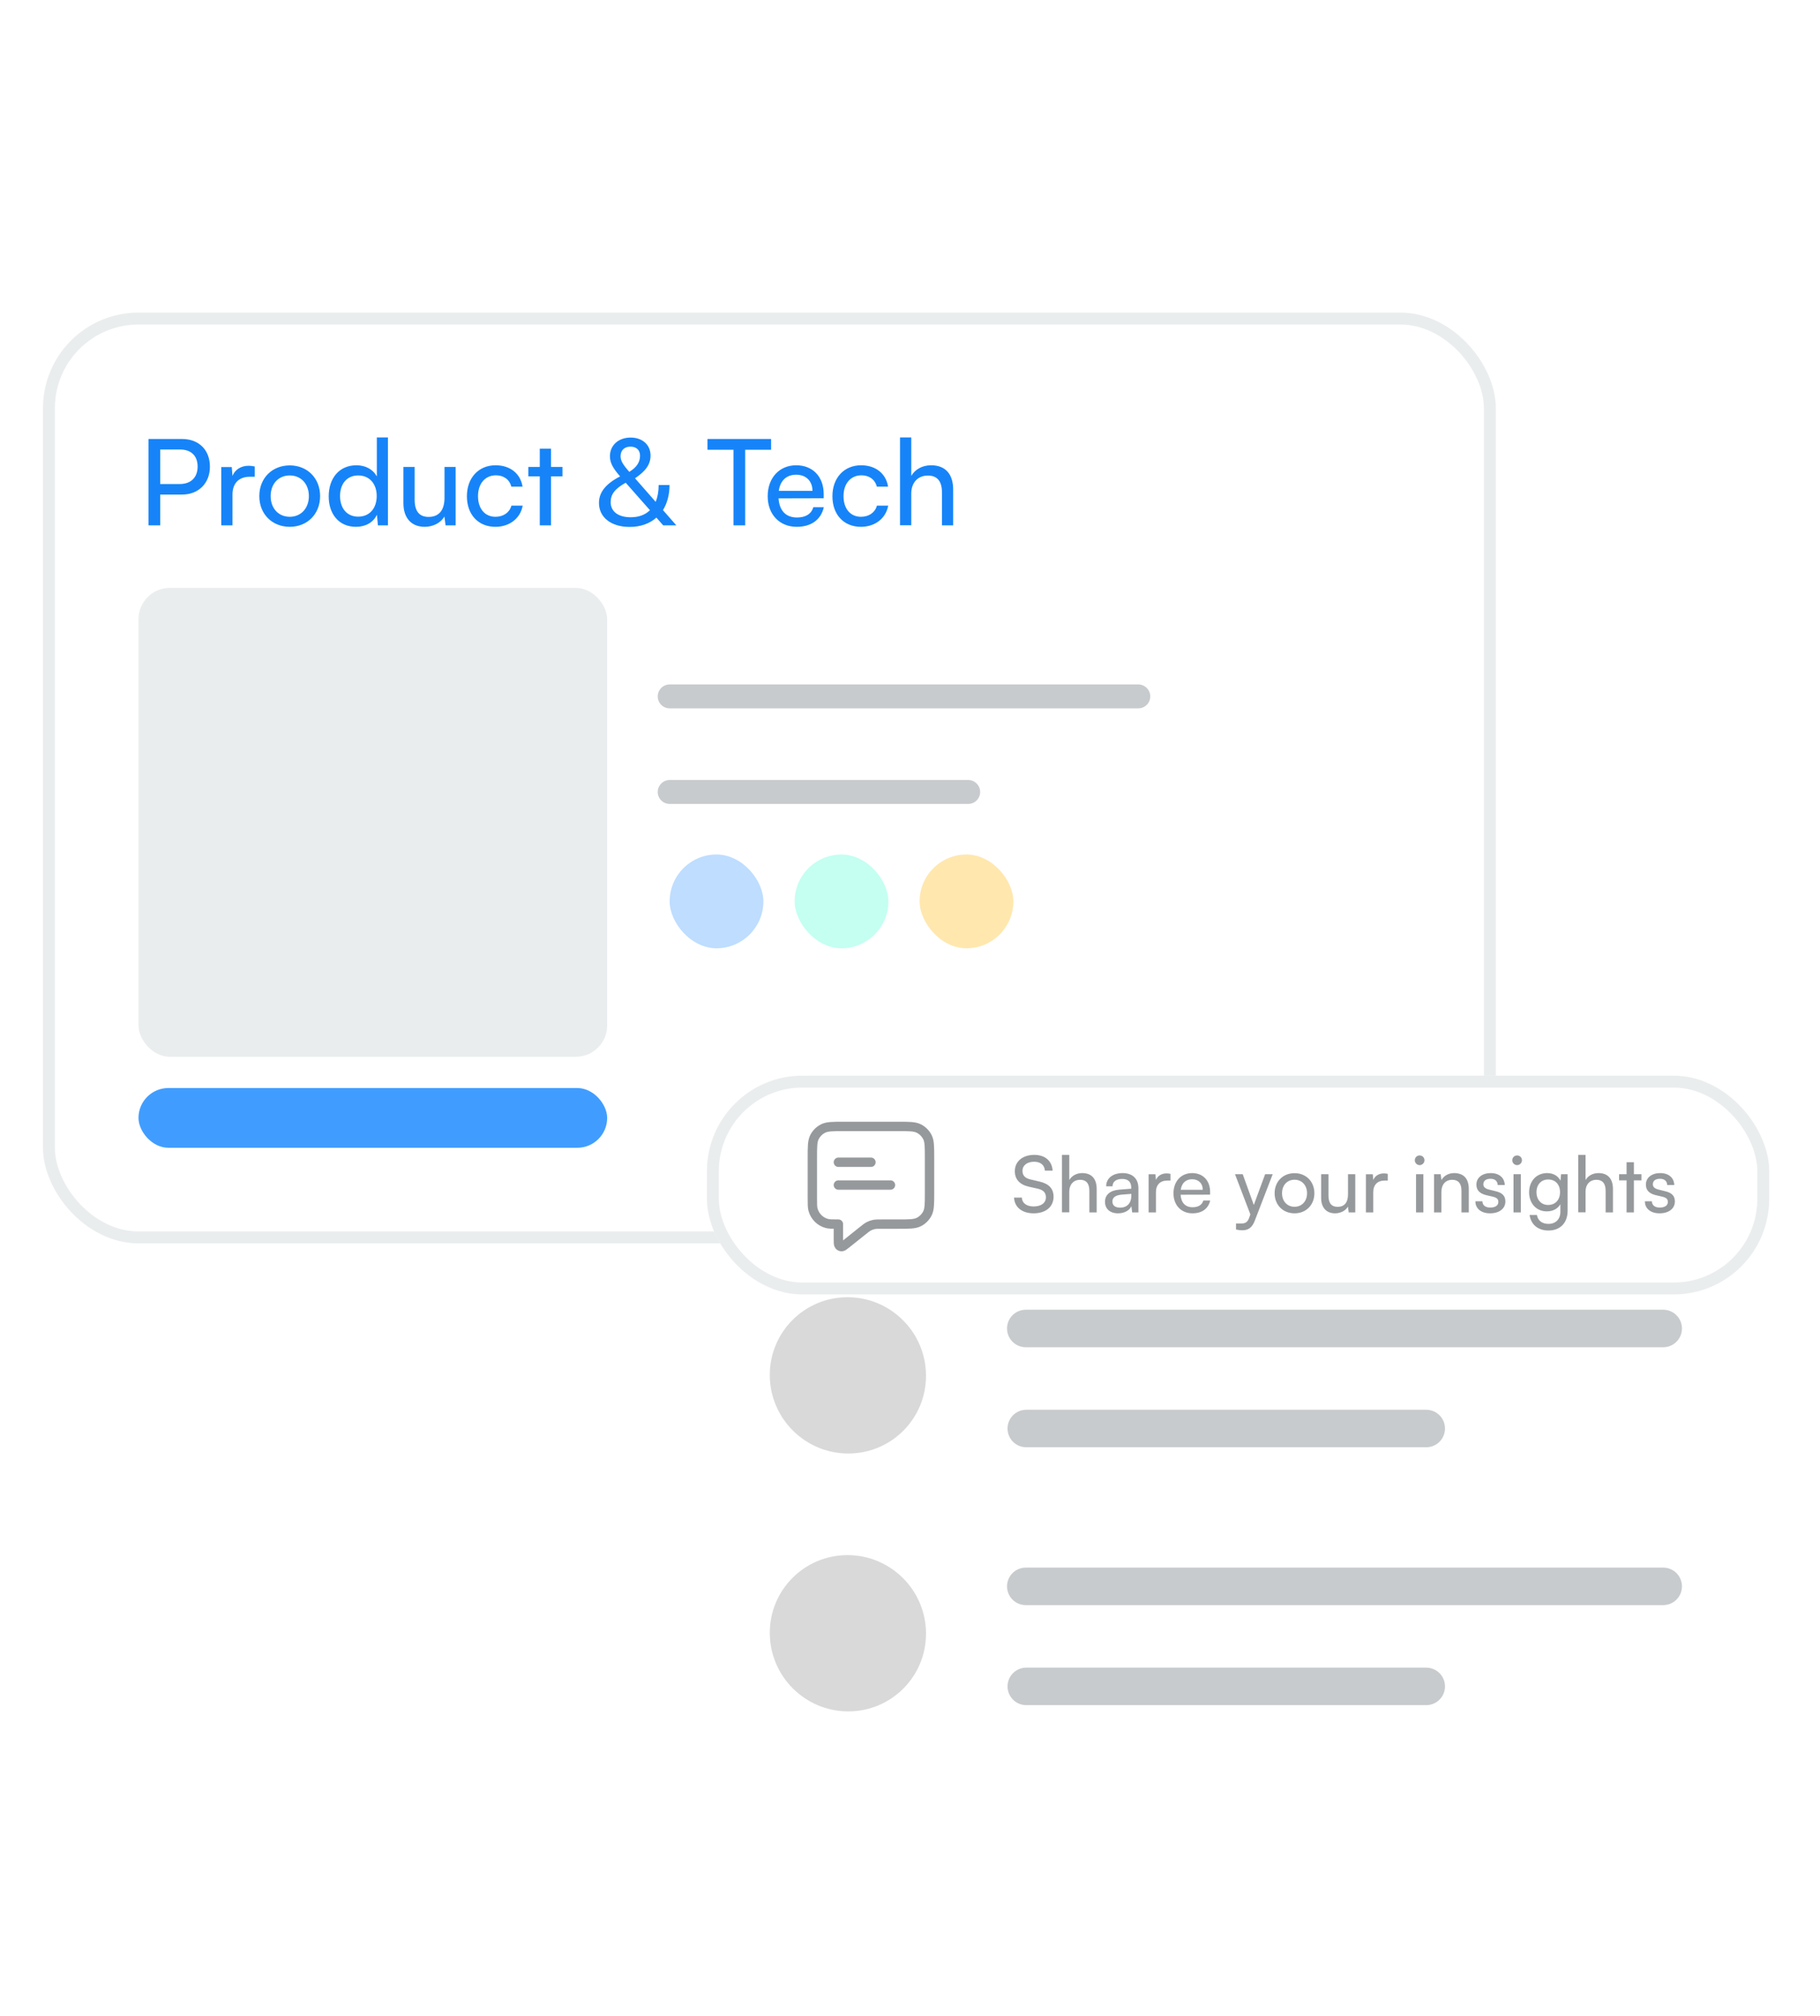 <svg width="233" height="258" viewBox="0 0 233 258" fill="none" xmlns="http://www.w3.org/2000/svg">
<g clip-path="url(#clip0_5613_167215)">
<g filter="url(#filter0_d_5613_167215)">
<rect x="5.5" y="34.999" width="186" height="119.107" rx="12.231" fill="white"/>
<rect x="6.264" y="35.764" width="184.471" height="117.578" rx="11.467" stroke="#EAEDEE" stroke-width="1.529"/>
<path d="M23.312 58.286H20.514V62.23H19.016V51.176H23.312C25.483 51.176 26.874 52.598 26.874 54.724C26.874 56.788 25.468 58.286 23.312 58.286ZM23.052 52.522H20.514V56.94H22.991C24.474 56.94 25.299 56.069 25.299 54.708C25.299 53.317 24.459 52.522 23.052 52.522ZM32.608 54.693V56.008H31.965C30.605 56.008 29.764 56.833 29.764 58.271V62.23H28.327V54.769H29.672L29.764 55.901C30.07 55.121 30.819 54.601 31.843 54.601C32.103 54.601 32.317 54.632 32.608 54.693ZM33.197 58.485C33.197 56.176 34.849 54.555 37.096 54.555C39.328 54.555 40.98 56.176 40.98 58.485C40.98 60.793 39.328 62.414 37.096 62.414C34.849 62.414 33.197 60.793 33.197 58.485ZM34.65 58.485C34.65 60.044 35.644 61.13 37.096 61.13C38.533 61.13 39.542 60.044 39.542 58.485C39.542 56.925 38.533 55.84 37.096 55.84C35.644 55.84 34.65 56.925 34.65 58.485ZM45.567 62.414C43.396 62.414 42.081 60.793 42.081 58.515C42.081 56.222 43.411 54.54 45.628 54.54C46.775 54.54 47.738 55.045 48.243 55.962V50.978H49.665V62.23H48.38L48.258 60.87C47.769 61.894 46.76 62.414 45.567 62.414ZM45.858 61.114C47.325 61.114 48.228 60.029 48.228 58.469C48.228 56.94 47.325 55.84 45.858 55.84C44.39 55.84 43.534 56.94 43.534 58.469C43.534 60.014 44.39 61.114 45.858 61.114ZM56.906 54.754H58.328V62.23H57.043L56.891 61.099C56.462 61.879 55.469 62.414 54.368 62.414C52.625 62.414 51.646 61.237 51.646 59.402V54.754H53.084V58.928C53.084 60.533 53.772 61.145 54.872 61.145C56.187 61.145 56.906 60.304 56.906 58.699V54.754ZM59.774 58.5C59.774 56.161 61.257 54.54 63.444 54.54C65.324 54.54 66.639 55.61 66.899 57.277H65.462C65.217 56.329 64.453 55.824 63.49 55.824C62.129 55.824 61.196 56.864 61.196 58.485C61.196 60.09 62.068 61.13 63.428 61.13C64.453 61.13 65.217 60.594 65.477 59.708H66.914C66.624 61.328 65.233 62.414 63.428 62.414C61.227 62.414 59.774 60.854 59.774 58.5ZM70.541 62.23H69.103V55.962H67.636V54.754H69.103V52.415H70.541V54.754H72.008V55.962H70.541V62.23ZM84.905 62.23L84.034 61.237C83.177 62.001 82 62.429 80.609 62.429C78.239 62.429 76.68 61.206 76.68 59.356C76.68 57.995 77.551 56.91 79.386 55.962C78.438 54.876 78.086 54.204 78.086 53.378C78.086 51.987 79.172 50.993 80.731 50.993C82.245 50.993 83.284 51.926 83.284 53.286C83.284 54.387 82.719 55.243 81.297 56.206L83.942 59.218C84.186 58.622 84.324 57.888 84.324 57.063H85.715C85.715 58.316 85.41 59.417 84.874 60.273L86.587 62.23H84.905ZM79.447 53.363C79.447 53.944 79.707 54.402 80.563 55.381C81.496 54.815 81.939 54.142 81.939 53.317C81.939 52.598 81.48 52.155 80.716 52.155C79.936 52.155 79.447 52.629 79.447 53.363ZM78.178 59.249C78.178 60.457 79.141 61.191 80.746 61.191C81.771 61.191 82.596 60.885 83.208 60.289L80.104 56.772C78.728 57.537 78.178 58.255 78.178 59.249ZM90.569 52.552V51.176H98.718V52.552H95.4V62.23H93.902V52.552H90.569ZM101.996 62.414C99.794 62.414 98.281 60.824 98.281 58.5C98.281 56.161 99.764 54.54 101.935 54.54C104.06 54.54 105.451 56.008 105.451 58.225V58.76L99.672 58.775C99.779 60.35 100.605 61.221 102.027 61.221C103.143 61.221 103.877 60.763 104.121 59.907H105.467C105.1 61.512 103.846 62.414 101.996 62.414ZM101.935 55.748C100.681 55.748 99.886 56.497 99.703 57.812H104.014C104.014 56.574 103.204 55.748 101.935 55.748ZM106.567 58.5C106.567 56.161 108.05 54.54 110.237 54.54C112.117 54.54 113.432 55.61 113.692 57.277H112.255C112.01 56.329 111.246 55.824 110.283 55.824C108.922 55.824 107.989 56.864 107.989 58.485C107.989 60.09 108.861 61.13 110.221 61.13C111.246 61.13 112.01 60.594 112.27 59.708H113.707C113.417 61.328 112.026 62.414 110.221 62.414C108.02 62.414 106.567 60.854 106.567 58.5ZM116.661 62.215H115.224V50.978H116.661V55.901C117.135 55.09 118.037 54.54 119.199 54.54C121.11 54.54 122.027 55.748 122.027 57.659V62.23H120.59V57.98C120.59 56.467 119.872 55.855 118.801 55.855C117.41 55.855 116.661 56.864 116.661 58.148V62.215Z" fill="#1684F8"/>
<rect x="17.731" y="70.231" width="60" height="60" rx="4" fill="#EAEDEE"/>
<path d="M85.731 84.115H145.731" stroke="#C8CBCD" stroke-width="3.058" stroke-linecap="round"/>
<path d="M85.731 96.346H123.954" stroke="#C8CBCD" stroke-width="3.058" stroke-linecap="round"/>
<rect x="85.731" y="104.346" width="12" height="12" rx="6" fill="#BEDDFF"/>
<rect x="101.731" y="104.346" width="12" height="12" rx="6" fill="#C4FFF1"/>
<rect x="117.731" y="104.346" width="12" height="12" rx="6" fill="#FFE7AE"/>
<rect x="17.731" y="134.23" width="60" height="7.645" rx="3.822" fill="#409DFF"/>
</g>
<g filter="url(#filter1_d_5613_167215)">
<rect x="90.5" y="129.999" width="136" height="28" rx="12.231" fill="white"/>
<rect x="91.264" y="130.764" width="134.471" height="26.471" rx="11.467" stroke="#EAEDEE" stroke-width="1.529"/>
<path d="M107.333 141.082H111.5M107.333 143.999H114M107.333 148.999V150.945C107.333 151.389 107.333 151.611 107.424 151.725C107.504 151.825 107.624 151.882 107.75 151.882C107.896 151.882 108.07 151.743 108.416 151.466L110.404 149.876C110.81 149.551 111.013 149.388 111.24 149.273C111.44 149.17 111.654 149.095 111.874 149.05C112.123 148.999 112.383 148.999 112.903 148.999H115C116.4 148.999 117.1 148.999 117.635 148.727C118.105 148.487 118.488 148.105 118.727 147.634C119 147.099 119 146.399 119 144.999V140.499C119 139.099 119 138.399 118.727 137.864C118.488 137.394 118.105 137.011 117.635 136.772C117.1 136.499 116.4 136.499 115 136.499H108C106.6 136.499 105.9 136.499 105.365 136.772C104.895 137.011 104.512 137.394 104.272 137.864C104 138.399 104 139.099 104 140.499V145.666C104 146.441 104 146.828 104.085 147.146C104.316 148.009 104.99 148.683 105.853 148.914C106.171 148.999 106.558 148.999 107.333 148.999Z" stroke="#96999C" stroke-width="1.2" stroke-linecap="round" stroke-linejoin="round"/>
<path d="M129.92 142.219C129.92 140.979 130.92 140.139 132.41 140.139C133.79 140.139 134.68 140.909 134.76 142.159H133.77C133.72 141.439 133.21 141.019 132.4 141.019C131.49 141.019 130.9 141.479 130.9 142.189C130.9 142.769 131.23 143.119 131.91 143.279L133.1 143.559C134.28 143.829 134.88 144.469 134.88 145.489C134.88 146.789 133.87 147.619 132.33 147.619C130.86 147.619 129.88 146.849 129.82 145.609H130.82C130.84 146.299 131.42 146.739 132.33 146.739C133.29 146.739 133.9 146.289 133.9 145.569C133.9 144.999 133.59 144.639 132.9 144.479L131.71 144.209C130.53 143.939 129.92 143.259 129.92 142.219ZM136.891 147.489H135.951V140.139H136.891V143.359C137.201 142.829 137.791 142.469 138.551 142.469C139.801 142.469 140.401 143.259 140.401 144.509V147.499H139.461V144.719C139.461 143.729 138.991 143.329 138.291 143.329C137.381 143.329 136.891 143.989 136.891 144.829V147.489ZM143.133 147.619C142.083 147.619 141.463 147.029 141.463 146.139C141.463 145.239 142.133 144.679 143.283 144.589L144.823 144.469V144.329C144.823 143.509 144.333 143.219 143.673 143.219C142.883 143.219 142.433 143.569 142.433 144.159H141.613C141.613 143.139 142.453 142.469 143.713 142.469C144.923 142.469 145.743 143.109 145.743 144.429V147.499H144.943L144.843 146.709C144.593 147.269 143.923 147.619 143.133 147.619ZM143.403 146.889C144.293 146.889 144.833 146.309 144.833 145.389V145.129L143.583 145.229C142.753 145.309 142.413 145.629 142.413 146.109C142.413 146.629 142.793 146.889 143.403 146.889ZM149.845 142.569V143.429H149.425C148.535 143.429 147.985 143.969 147.985 144.909V147.499H147.045V142.619H147.925L147.985 143.359C148.185 142.849 148.675 142.509 149.345 142.509C149.515 142.509 149.655 142.529 149.845 142.569ZM152.661 147.619C151.221 147.619 150.231 146.579 150.231 145.059C150.231 143.529 151.201 142.469 152.621 142.469C154.011 142.469 154.921 143.429 154.921 144.879V145.229L151.141 145.239C151.211 146.269 151.751 146.839 152.681 146.839C153.411 146.839 153.891 146.539 154.051 145.979H154.931C154.691 147.029 153.871 147.619 152.661 147.619ZM152.621 143.259C151.801 143.259 151.281 143.749 151.161 144.609H153.981C153.981 143.799 153.451 143.259 152.621 143.259ZM158.235 149.689V148.919H158.865C159.315 148.919 159.675 148.849 159.905 148.229L160.075 147.759L158.105 142.609H159.095L160.515 146.549L161.965 142.609H162.935L160.625 148.599C160.295 149.439 159.805 149.789 159.055 149.789C158.745 149.789 158.485 149.749 158.235 149.689ZM163.18 145.049C163.18 143.539 164.26 142.479 165.73 142.479C167.19 142.479 168.27 143.539 168.27 145.049C168.27 146.559 167.19 147.619 165.73 147.619C164.26 147.619 163.18 146.559 163.18 145.049ZM164.13 145.049C164.13 146.069 164.78 146.779 165.73 146.779C166.67 146.779 167.33 146.069 167.33 145.049C167.33 144.029 166.67 143.319 165.73 143.319C164.78 143.319 164.13 144.029 164.13 145.049ZM172.574 142.609H173.504V147.499H172.664L172.564 146.759C172.284 147.269 171.634 147.619 170.914 147.619C169.774 147.619 169.134 146.849 169.134 145.649V142.609H170.074V145.339C170.074 146.389 170.524 146.789 171.244 146.789C172.104 146.789 172.574 146.239 172.574 145.189V142.609ZM177.668 142.569V143.429H177.248C176.358 143.429 175.808 143.969 175.808 144.909V147.499H174.868V142.619H175.748L175.808 143.359C176.008 142.849 176.498 142.509 177.168 142.509C177.338 142.509 177.478 142.529 177.668 142.569ZM181.744 141.449C181.404 141.449 181.124 141.169 181.124 140.829C181.124 140.479 181.404 140.209 181.744 140.209C182.084 140.209 182.364 140.479 182.364 140.829C182.364 141.169 182.084 141.449 181.744 141.449ZM181.284 147.499V142.609H182.224V147.499H181.284ZM184.528 147.499H183.588V142.609H184.438L184.538 143.359C184.848 142.799 185.468 142.469 186.158 142.469C187.448 142.469 188.038 143.259 188.038 144.509V147.499H187.098V144.719C187.098 143.729 186.638 143.329 185.918 143.329C185.038 143.329 184.528 143.959 184.528 144.909V147.499ZM188.882 146.079H189.782C189.782 146.579 190.162 146.879 190.782 146.879C191.442 146.879 191.822 146.609 191.822 146.159C191.822 145.829 191.662 145.629 191.152 145.499L190.292 145.299C189.422 145.089 189.012 144.659 189.012 143.939C189.012 143.039 189.772 142.469 190.852 142.469C191.922 142.469 192.622 143.069 192.642 143.999H191.742C191.722 143.509 191.392 143.199 190.822 143.199C190.232 143.199 189.902 143.459 189.902 143.909C189.902 144.239 190.142 144.459 190.622 144.579L191.482 144.789C192.312 144.989 192.722 145.369 192.722 146.099C192.722 147.029 191.922 147.619 190.762 147.619C189.612 147.619 188.882 147.009 188.882 146.079ZM194.224 141.449C193.884 141.449 193.604 141.169 193.604 140.829C193.604 140.479 193.884 140.209 194.224 140.209C194.564 140.209 194.844 140.479 194.844 140.829C194.844 141.169 194.564 141.449 194.224 141.449ZM193.764 147.499V142.609H194.704V147.499H193.764ZM195.759 144.929C195.759 143.549 196.649 142.469 198.069 142.469C198.859 142.469 199.469 142.829 199.779 143.439L199.849 142.609H200.689V147.299C200.689 148.839 199.739 149.819 198.239 149.819C196.909 149.819 195.999 149.069 195.819 147.829H196.759C196.879 148.549 197.419 148.969 198.239 148.969C199.159 148.969 199.759 148.369 199.759 147.439V146.459C199.439 147.029 198.799 147.369 198.029 147.369C196.639 147.369 195.759 146.299 195.759 144.929ZM196.699 144.909C196.699 145.829 197.269 146.549 198.189 146.549C199.139 146.549 199.719 145.869 199.719 144.909C199.719 143.969 199.159 143.289 198.199 143.289C197.259 143.289 196.699 144.009 196.699 144.909ZM202.985 147.489H202.045V140.139H202.985V143.359C203.295 142.829 203.885 142.469 204.645 142.469C205.895 142.469 206.495 143.259 206.495 144.509V147.499H205.555V144.719C205.555 143.729 205.085 143.329 204.385 143.329C203.475 143.329 202.985 143.989 202.985 144.829V147.489ZM209.177 147.499H208.237V143.399H207.277V142.609H208.237V141.079H209.177V142.609H210.137V143.399H209.177V147.499ZM210.581 146.079H211.481C211.481 146.579 211.861 146.879 212.481 146.879C213.141 146.879 213.521 146.609 213.521 146.159C213.521 145.829 213.361 145.629 212.851 145.499L211.991 145.299C211.121 145.089 210.711 144.659 210.711 143.939C210.711 143.039 211.471 142.469 212.551 142.469C213.621 142.469 214.321 143.069 214.341 143.999H213.441C213.421 143.509 213.091 143.199 212.521 143.199C211.931 143.199 211.601 143.459 211.601 143.909C211.601 144.239 211.841 144.459 212.321 144.579L213.181 144.789C214.011 144.989 214.421 145.369 214.421 146.099C214.421 147.029 213.621 147.619 212.461 147.619C211.311 147.619 210.581 147.009 210.581 146.079Z" fill="#96999C"/>
</g>
<ellipse cx="10" cy="10" rx="10" ry="10" transform="matrix(-1 0 0.005 1 118.5 165.999)" fill="#D9D9D9"/>
<path d="M131.321 169.999H212.928" stroke="#C8CBCD" stroke-width="4.8" stroke-linecap="round"/>
<path d="M131.386 182.8H182.59" stroke="#C8CBCD" stroke-width="4.8" stroke-linecap="round"/>
<ellipse cx="10" cy="10" rx="10" ry="10" transform="matrix(-1 0 0.005 1 118.5 198.999)" fill="#D9D9D9"/>
<path d="M131.321 202.999H212.928" stroke="#C8CBCD" stroke-width="4.8" stroke-linecap="round"/>
<path d="M131.386 215.8H182.59" stroke="#C8CBCD" stroke-width="4.8" stroke-linecap="round"/>
</g>
<defs>
<filter id="filter0_d_5613_167215" x="-6.5" y="27.999" width="210" height="143.107" filterUnits="userSpaceOnUse" color-interpolation-filters="sRGB">
<feFlood flood-opacity="0" result="BackgroundImageFix"/>
<feColorMatrix in="SourceAlpha" type="matrix" values="0 0 0 0 0 0 0 0 0 0 0 0 0 0 0 0 0 0 127 0" result="hardAlpha"/>
<feMorphology radius="2" operator="dilate" in="SourceAlpha" result="effect1_dropShadow_5613_167215"/>
<feOffset dy="5"/>
<feGaussianBlur stdDeviation="5"/>
<feColorMatrix type="matrix" values="0 0 0 0 0 0 0 0 0 0 0 0 0 0 0 0 0 0 0.04 0"/>
<feBlend mode="normal" in2="BackgroundImageFix" result="effect1_dropShadow_5613_167215"/>
<feBlend mode="normal" in="SourceGraphic" in2="effect1_dropShadow_5613_167215" result="shape"/>
</filter>
<filter id="filter1_d_5613_167215" x="72.153" y="119.297" width="172.694" height="64.694" filterUnits="userSpaceOnUse" color-interpolation-filters="sRGB">
<feFlood flood-opacity="0" result="BackgroundImageFix"/>
<feColorMatrix in="SourceAlpha" type="matrix" values="0 0 0 0 0 0 0 0 0 0 0 0 0 0 0 0 0 0 127 0" result="hardAlpha"/>
<feMorphology radius="3.058" operator="dilate" in="SourceAlpha" result="effect1_dropShadow_5613_167215"/>
<feOffset dy="7.645"/>
<feGaussianBlur stdDeviation="7.645"/>
<feColorMatrix type="matrix" values="0 0 0 0 0 0 0 0 0 0 0 0 0 0 0 0 0 0 0.04 0"/>
<feBlend mode="normal" in2="BackgroundImageFix" result="effect1_dropShadow_5613_167215"/>
<feBlend mode="normal" in="SourceGraphic" in2="effect1_dropShadow_5613_167215" result="shape"/>
</filter>
<clipPath id="clip0_5613_167215">
<rect width="232" height="256.857" fill="white" transform="translate(0.5 0.571)"/>
</clipPath>
</defs>
</svg>
